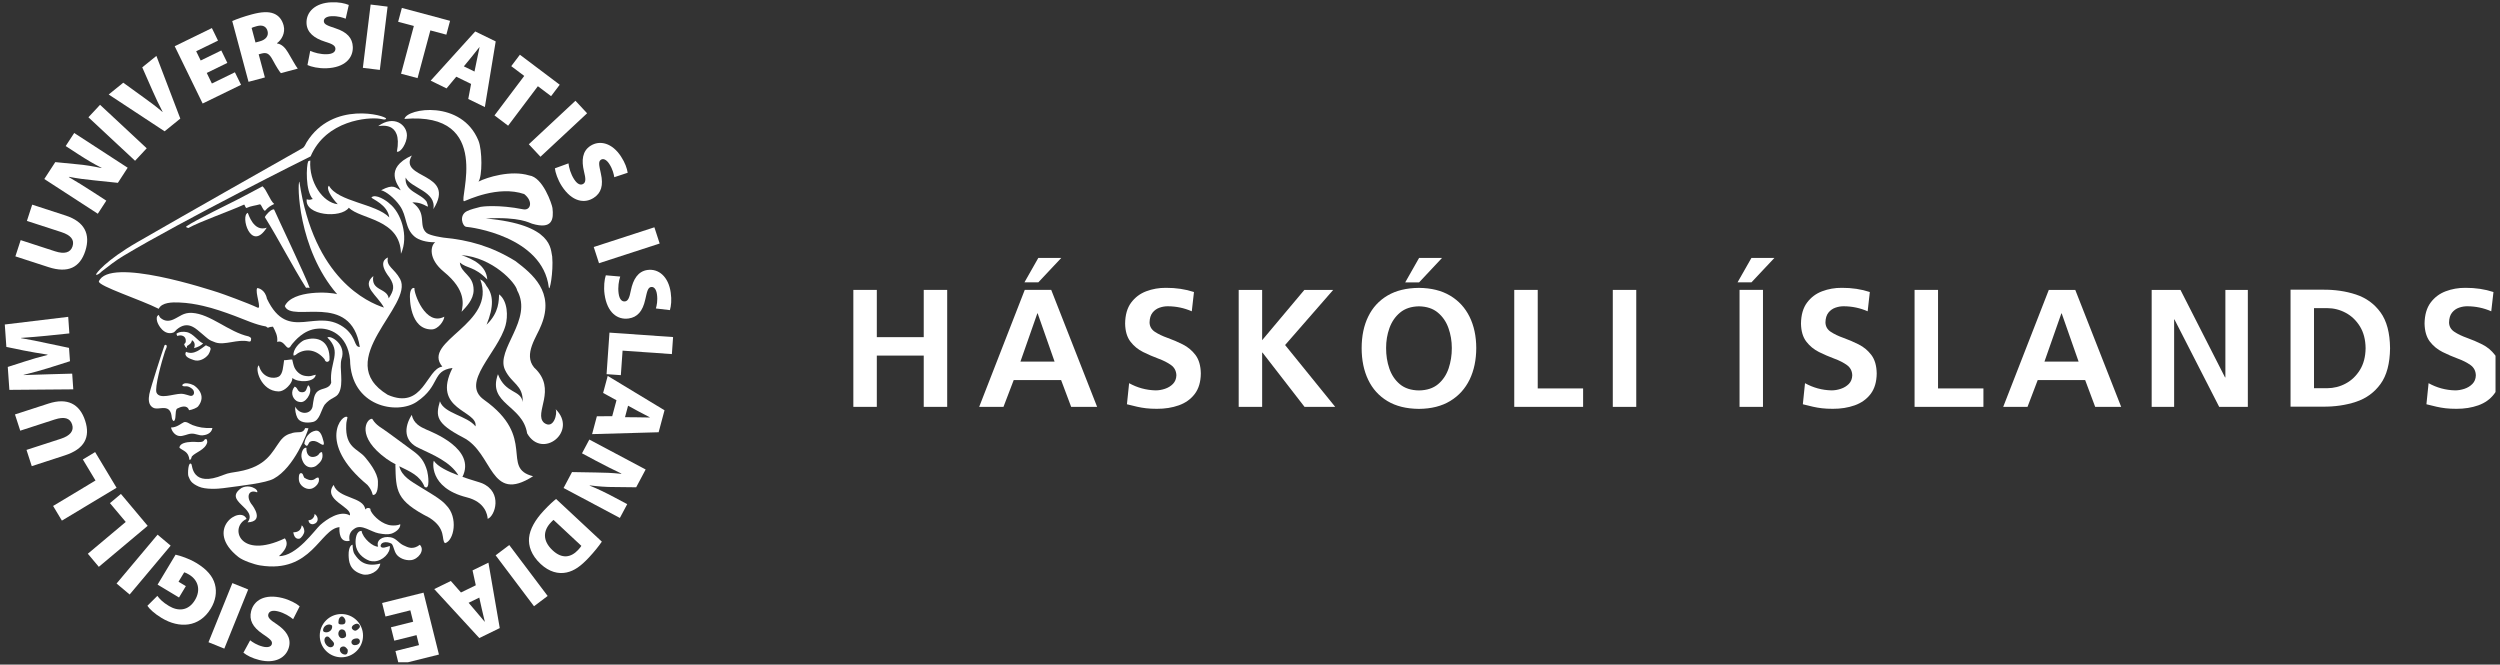 <?xml version="1.0" encoding="UTF-8" standalone="no"?><!DOCTYPE svg PUBLIC "-//W3C//DTD SVG 1.1//EN" "http://www.w3.org/Graphics/SVG/1.1/DTD/svg11.dtd"><svg width="100%" height="100%" viewBox="0 0 489 130" version="1.1" xmlns="http://www.w3.org/2000/svg" xmlns:xlink="http://www.w3.org/1999/xlink" xml:space="preserve" xmlns:serif="http://www.serif.com/" style="fill-rule:evenodd;clip-rule:evenodd;stroke-linejoin:round;stroke-miterlimit:2;"><rect x="0" y="0" width="489" height="130" fill="#333333" stroke="none"/><rect id="Artboard1" x="0" y="0" width="488.124" height="129.541" style="fill:none;"/><clipPath id="_clip1"><rect x="0" y="0" width="488.124" height="129.541"/></clipPath><g clip-path="url(#_clip1)"><path d="M166.915,79.582l0,-22.877l4.59,0l0,9.243l9.178,0l0,-9.243l4.588,0l0,22.877l-4.588,0l0,-10.029l-9.178,0l0,10.029l-4.59,0Z" style="fill:#fff;fill-rule:nonzero;"/><path d="M191.527,79.585l8.915,-22.881l5.177,0l8.979,22.881l-5.078,0l-1.969,-5.246l-9.269,0l-2.004,5.246l-4.751,0Zm14.75,-8.849l-3.311,-9.442l-0.063,0l-3.309,9.442l6.683,0Zm-5.897,-15.505l2.715,-4.783l4.493,0l-4.493,4.783l-2.715,0Z" style="fill:#fff;fill-rule:nonzero;"/><path d="M233.541,57.12l-0.428,3.77c-1.472,-0.644 -3.022,-0.971 -4.654,-0.984c-0.543,-0.009 -1.084,0.079 -1.632,0.268c-0.553,0.186 -1.014,0.513 -1.389,0.976c-0.371,0.467 -0.567,1.11 -0.585,1.937c0.024,0.769 0.375,1.377 1.041,1.819c0.675,0.441 1.5,0.842 2.49,1.19c0.99,0.351 1.981,0.776 2.969,1.274c0.988,0.497 1.818,1.19 2.49,2.075c0.662,0.889 1.012,2.089 1.039,3.602c-0.019,1.664 -0.418,3.005 -1.2,4.022c-0.776,1.019 -1.814,1.754 -3.106,2.214c-1.293,0.46 -2.721,0.688 -4.279,0.681c-0.814,0 -1.524,-0.037 -2.125,-0.108c-0.606,-0.068 -1.192,-0.17 -1.769,-0.302c-0.581,-0.129 -1.236,-0.289 -1.975,-0.479l0.428,-4.125c1.613,0.895 3.337,1.363 5.18,1.408c0.594,0.003 1.204,-0.102 1.822,-0.306c0.623,-0.206 1.147,-0.527 1.572,-0.959c0.425,-0.441 0.649,-1.001 0.671,-1.683c-0.031,-0.854 -0.375,-1.519 -1.046,-2.004c-0.668,-0.48 -1.495,-0.901 -2.486,-1.264c-0.99,-0.367 -1.981,-0.791 -2.971,-1.283c-0.988,-0.49 -1.817,-1.169 -2.483,-2.036c-0.668,-0.871 -1.017,-2.05 -1.041,-3.543c0.019,-1.693 0.413,-3.059 1.175,-4.083c0.762,-1.022 1.745,-1.767 2.95,-2.223c1.209,-0.458 2.5,-0.684 3.866,-0.674c1.976,-0.007 3.796,0.266 5.476,0.82" style="fill:#fff;fill-rule:nonzero;"/><path d="M242.288,79.582l0,-22.877l4.587,0l0,9.835l8.26,-9.835l5.639,0l-9.409,10.783l9.8,12.094l-5.998,0l-8.223,-10.617l-0.069,0l0,10.617l-4.587,0Z" style="fill:#fff;fill-rule:nonzero;"/><path d="M271.122,68.078c-0.006,1.405 0.199,2.731 0.625,3.984c0.427,1.254 1.105,2.28 2.052,3.077c0.945,0.795 2.191,1.207 3.746,1.23c1.558,-0.023 2.801,-0.435 3.751,-1.23c0.944,-0.797 1.627,-1.823 2.053,-3.077c0.418,-1.253 0.632,-2.579 0.626,-3.984c0,-1.369 -0.22,-2.674 -0.658,-3.906c-0.439,-1.235 -1.131,-2.249 -2.079,-3.032c-0.943,-0.789 -2.176,-1.196 -3.693,-1.224c-1.507,0.028 -2.743,0.435 -3.687,1.224c-0.947,0.783 -1.64,1.797 -2.084,3.032c-0.44,1.232 -0.658,2.537 -0.652,3.906m-4.783,0c0.003,-2.352 0.428,-4.411 1.29,-6.167c0.854,-1.759 2.114,-3.125 3.775,-4.106c1.665,-0.983 3.716,-1.475 6.141,-1.496c2.399,0.023 4.431,0.522 6.099,1.516c1.666,0.992 2.931,2.367 3.802,4.13c0.867,1.76 1.304,3.802 1.311,6.123c-0.007,2.322 -0.438,4.376 -1.291,6.155c-0.868,1.784 -2.129,3.183 -3.794,4.195c-1.665,1.014 -3.707,1.53 -6.127,1.549c-2.448,-0.019 -4.508,-0.527 -6.164,-1.527c-1.668,-1.004 -2.921,-2.392 -3.766,-4.169c-0.852,-1.779 -1.276,-3.846 -1.276,-6.203m8.523,-12.847l2.715,-4.785l4.491,0l-4.491,4.785l-2.715,0Z" style="fill:#fff;fill-rule:nonzero;"/><path d="M296.188,79.582l0,-22.877l4.591,0l0,19.272l8.877,0l0,3.605l-13.468,0Z" style="fill:#fff;fill-rule:nonzero;"/><rect x="315.462" y="56.706" width="4.589" height="22.879" style="fill:#fff;"/><path d="M340.255,56.704l4.583,0l0,22.878l-4.583,0l0,-22.878Zm-0.393,-1.474l2.72,-4.782l4.491,0l-4.491,4.782l-2.72,0Z" style="fill:#fff;fill-rule:nonzero;"/><path d="M365.738,57.12l-0.423,3.77c-1.47,-0.644 -3.022,-0.971 -4.652,-0.984c-0.54,-0.009 -1.086,0.079 -1.636,0.268c-0.546,0.186 -1.012,0.513 -1.385,0.976c-0.37,0.467 -0.571,1.11 -0.584,1.937c0.026,0.769 0.37,1.377 1.04,1.819c0.67,0.441 1.502,0.842 2.492,1.19c0.984,0.351 1.976,0.776 2.965,1.274c0.991,0.497 1.819,1.19 2.489,2.075c0.668,0.889 1.016,2.089 1.04,3.602c-0.018,1.664 -0.418,3.005 -1.197,4.022c-0.776,1.019 -1.818,1.754 -3.104,2.214c-1.296,0.46 -2.72,0.688 -4.284,0.681c-0.815,0 -1.524,-0.037 -2.123,-0.108c-0.605,-0.068 -1.194,-0.17 -1.769,-0.302c-0.581,-0.129 -1.234,-0.289 -1.972,-0.479l0.424,-4.125c1.611,0.895 3.335,1.363 5.175,1.408c0.602,0.003 1.211,-0.102 1.829,-0.306c0.623,-0.206 1.145,-0.527 1.574,-0.959c0.424,-0.441 0.645,-1.001 0.663,-1.683c-0.024,-0.854 -0.375,-1.519 -1.046,-2.004c-0.664,-0.48 -1.491,-0.901 -2.486,-1.264c-0.983,-0.367 -1.975,-0.791 -2.969,-1.283c-0.985,-0.49 -1.814,-1.169 -2.481,-2.036c-0.671,-0.871 -1.022,-2.05 -1.047,-3.543c0.025,-1.693 0.419,-3.059 1.181,-4.083c0.761,-1.022 1.743,-1.767 2.954,-2.223c1.205,-0.458 2.499,-0.684 3.864,-0.674c1.971,-0.007 3.793,0.266 5.468,0.82" style="fill:#fff;fill-rule:nonzero;"/><path d="M374.49,79.582l0,-22.877l4.59,0l0,19.272l8.878,0l0,3.605l-13.468,0Z" style="fill:#fff;fill-rule:nonzero;"/><path d="M391.829,79.582l8.916,-22.877l5.177,0l8.98,22.877l-5.084,0l-1.962,-5.244l-9.278,0l-1.996,5.244l-4.753,0Zm14.746,-8.849l-3.308,-9.437l-0.062,0l-3.31,9.437l6.68,0Z" style="fill:#fff;fill-rule:nonzero;"/><path d="M420.867,79.582l0,-22.877l5.632,0l8.716,17.11l0.07,0l0,-17.11l4.391,0l0,22.877l-5.603,0l-8.755,-17.108l-0.058,0l0,17.108l-4.393,0Z" style="fill:#fff;fill-rule:nonzero;"/><path d="M452.619,60.269l0,15.665l2.563,0c1.294,-0.004 2.518,-0.308 3.652,-0.923c1.139,-0.61 2.06,-1.5 2.776,-2.663c0.715,-1.167 1.084,-2.581 1.102,-4.244c-0.018,-1.663 -0.387,-3.081 -1.102,-4.248c-0.716,-1.16 -1.637,-2.053 -2.776,-2.661c-1.134,-0.612 -2.358,-0.923 -3.652,-0.926l-2.563,0Zm-4.588,19.273l0,-22.878l6.262,0c2.368,-0.028 4.556,0.29 6.541,0.948c1.991,0.659 3.589,1.823 4.798,3.49c1.212,1.668 1.833,4.002 1.863,7.002c-0.03,2.998 -0.651,5.332 -1.863,6.999c-1.209,1.67 -2.807,2.832 -4.798,3.491c-1.985,0.657 -4.173,0.976 -6.541,0.948l-6.262,0Z" style="fill:#fff;fill-rule:nonzero;"/><path d="M487.721,57.12l-0.432,3.77c-1.469,-0.644 -3.021,-0.971 -4.647,-0.984c-0.545,-0.009 -1.085,0.079 -1.634,0.268c-0.558,0.186 -1.017,0.513 -1.388,0.976c-0.375,0.467 -0.568,1.11 -0.587,1.937c0.024,0.769 0.372,1.377 1.045,1.819c0.664,0.441 1.496,0.842 2.479,1.19c0.993,0.351 1.981,0.776 2.977,1.274c0.988,0.497 1.812,1.19 2.487,2.075c0.672,0.889 1.016,2.089 1.041,3.602c-0.02,1.664 -0.419,3.005 -1.206,4.022c-0.776,1.019 -1.809,1.754 -3.094,2.214c-1.302,0.46 -2.726,0.688 -4.291,0.681c-0.814,0 -1.518,-0.037 -2.125,-0.108c-0.598,-0.068 -1.188,-0.17 -1.762,-0.302c-0.579,-0.129 -1.237,-0.289 -1.975,-0.479l0.422,-4.125c1.611,0.895 3.343,1.363 5.183,1.408c0.596,0.003 1.199,-0.102 1.828,-0.306c0.62,-0.206 1.144,-0.527 1.565,-0.959c0.429,-0.441 0.652,-1.001 0.668,-1.683c-0.025,-0.854 -0.374,-1.519 -1.039,-2.004c-0.675,-0.48 -1.496,-0.901 -2.494,-1.264c-0.984,-0.367 -1.974,-0.791 -2.964,-1.283c-0.992,-0.49 -1.815,-1.169 -2.491,-2.036c-0.665,-0.871 -1.014,-2.05 -1.042,-3.543c0.026,-1.693 0.419,-3.059 1.181,-4.083c0.758,-1.022 1.746,-1.767 2.955,-2.223c1.206,-0.458 2.491,-0.684 3.866,-0.674c1.97,-0.007 3.794,0.266 5.474,0.82" style="fill:#fff;fill-rule:nonzero;"/><path d="M53.611,40.971c0.57,1.354 6.227,13.2 6.959,15.325c-0.218,0.023 -0.564,-0.103 -0.699,0.013c-2.824,-4.488 -5.259,-9.324 -8.065,-13.83c0.153,-0.432 1.28,-1.673 1.805,-1.508" style="fill:#fff;fill-rule:nonzero;"/><path d="M81.066,56.344c-0.154,0.931 2.167,7.55 5.837,5.6c-0.002,0.729 -1.147,2.493 -2.493,2.493c-4.222,0.001 -4.306,-6.055 -4.214,-6.962c0.047,-0.467 0.299,-1.315 0.87,-1.131" style="fill:#fff;fill-rule:nonzero;"/><path d="M63.495,70.282c-1.474,-1.822 -3.506,-2.214 -5.251,-1.175c-0.286,0.167 -0.453,0.451 -0.832,0.435c-0.161,-1.188 1.179,-2.578 2.05,-2.996c2.671,-0.937 5.144,0.144 4.99,3.897c-0.247,0.515 -0.855,0.404 -0.957,-0.161" style="fill:#fff;fill-rule:nonzero;"/><path d="M39.731,67.167c-0.381,0.397 -0.98,0.728 -1.774,0.928c0.108,-0.284 0.348,-1.106 -0.407,-1.56c-0.113,0.699 -0.6,0.896 -0.973,1.144c-0.054,0.235 -0.037,0.309 0,0.431c-0.41,-0.293 -0.382,-0.323 -0.567,-0.817c0.226,-0.127 0.309,-0.312 0.328,-0.523c0.099,-1.045 -0.869,-1.365 -1.659,-1.053c-0.047,-0.14 -0.157,-0.305 -0.172,-0.432c0.511,-0.418 1.372,-0.453 1.996,-0.329c1.346,0.266 2.228,1.832 3.228,2.211" style="fill:#fff;fill-rule:nonzero;"/><path d="M41.027,67.878c0.194,0.27 0.19,0.277 0.139,0.547c-0.037,0.191 -0.252,0.708 -0.383,0.886c-0.607,0.835 -1.833,1.485 -2.856,1.124c-0.624,-0.222 -2.087,-0.631 -1.537,-1.62c1.573,0.718 2.885,-0.599 3.885,-1.281c0.304,0.139 0.546,0.296 0.752,0.344" style="fill:#fff;fill-rule:nonzero;"/><path d="M61.762,73.294c-0.183,1.556 -3.574,1.569 -4.565,0.632c-0.017,0.518 -0.253,0.922 -0.501,1.261c-0.377,0.512 -1.271,1.393 -2.228,1.375c-3.432,-0.069 -4.704,-4.523 -3.84,-5.105c0.654,2.552 2.966,2.71 3.872,2.217c0.876,-0.477 0.884,-2.123 1.072,-3.224c0.456,0.034 1.109,-0.164 1.588,-0.127c0.087,0.401 0.247,1.134 0.423,1.532c0.32,0.71 1.048,1.497 2.054,1.663c1.209,0.203 1.433,-0.111 2.125,-0.224" style="fill:#fff;fill-rule:nonzero;"/><path d="M57.637,75.617c0.727,0.259 0.458,1.17 1.546,1.106c0.809,-0.048 0.743,-0.842 1.1,-1.386c1.071,0.869 -0.156,3.214 -1.315,3.307c-0.24,0.018 -0.694,-0.046 -0.955,-0.218c-0.856,-0.548 -1.237,-1.808 -0.376,-2.809" style="fill:#fff;fill-rule:nonzero;"/><path d="M67.962,81.601c-0.014,0.352 -0.239,0.869 -0.239,1.502c-0.228,4.537 2.28,4.633 3.699,6.348c0.61,0.737 2.475,2.993 2.502,4.733c0.015,0.717 0.015,2.595 -0.933,2.631c-0.231,-0.016 -0.026,-0.7 -1.112,-1.956c-10.069,-8.332 -4.83,-14.135 -3.917,-13.258" style="fill:#fff;fill-rule:nonzero;"/><path d="M63.221,87.018c-0.517,0.006 -1.446,-1.168 -2.54,-0.628c-0.333,0.163 -0.297,0.572 -0.64,0.822c-0.276,-0.043 -0.347,-0.264 -0.511,-0.406c0.127,-1.311 1.045,-2.367 2.187,-2.56c0.983,-0.164 1.321,1.162 1.547,2.024c0.072,0.265 0.168,0.616 -0.043,0.748" style="fill:#fff;fill-rule:nonzero;"/><path d="M59.932,87.592c-0.053,2.273 1.753,1.952 2.338,1.369c0.273,-0.419 0.536,-0.608 0.725,-0.496c0.406,1.475 -0.598,2.141 -1.002,2.52c-0.491,0.539 -2.368,0.98 -2.982,-1.352c-0.224,-0.85 0.226,-2.192 0.921,-2.041" style="fill:#fff;fill-rule:nonzero;"/><path d="M59.514,93.439c0.622,0.381 1.206,0.62 1.857,0.375c0.317,-0.121 0.523,-0.5 0.936,-0.376c0.411,0.933 -0.656,1.996 -1.468,2.171c-1.054,0.229 -2.271,-0.666 -2.371,-1.692c-0.041,-0.405 -0.069,-1.367 0.399,-1.373c0.426,-0.008 0.439,0.59 0.647,0.895" style="fill:#fff;fill-rule:nonzero;"/><path d="M87.266,98.806c-0.917,-1.167 -3.682,-2.674 -5.079,-3.561c-1.766,-1.117 -3.599,-2.046 -4.084,-4.046c2.125,1.052 4.057,1.81 4.934,4.023c1.166,0.776 0.698,-2.469 0.517,-3.102c-0.565,-1.976 -1.368,-2.925 -2.887,-4.011c-0.971,-0.695 -5.186,-3.853 -5.894,-4.29c-1.727,-1.064 -1.87,-1.906 -2.005,-1.907c-1.147,-0.008 -3.168,3.517 2.84,7.837c0.605,0.436 1.22,0.783 1.827,1.103c-0.034,0.002 -0.061,0.013 -0.1,0.012c0.115,5.191 0.087,7.047 6.675,10.417c3.387,2.16 2.243,4.339 3.032,4.964c1.764,-0.464 2.651,-5.042 0.224,-7.44" style="fill:#fff;fill-rule:nonzero;"/><path d="M50.293,96.304c-1.557,-0.626 -2.189,0.693 -1.182,2.198c0.557,0.667 2.564,3.524 -0.688,3.671c2.153,-2.774 -4.941,-4.124 -1.193,-6.724c1.115,-0.573 2.17,-0.196 2.633,0.106c0.218,0.141 0.592,0.446 0.43,0.749" style="fill:#fff;fill-rule:nonzero;"/><path d="M72.333,99.44c0.19,0.051 0.102,0.351 0.188,0.493c0.581,1.147 2.339,2.691 4.017,2.833c0.519,0.045 1.292,0.025 1.748,-0.23c0.097,0.98 -1.198,1.71 -1.791,1.863c-0.648,0.167 -1.317,0.126 -2.429,-0.079c-1.492,-0.273 -3.282,-1.829 -4.65,-0.971c-0.543,0.339 -1.336,0.988 -1.031,2.435c-2.001,0.433 -2.047,-1.796 -1.982,-2.674c-3.816,0.319 -5.426,9.136 -15.549,7.483c-1.125,-0.18 -3.328,-0.938 -4.201,-1.625c-6.9,-5.42 0.443,-10.215 1.572,-7.461c-3.417,1.55 -1.456,8.065 7.496,3.792c0.946,1.292 -0.238,2.661 -1.165,3.479c3.445,0.063 7.072,-5.189 8.078,-6.087c1.22,-1.085 3.875,-2.968 5.797,-1.88c0.505,-1.678 -5.405,-3.01 -3.171,-5.959c0.927,2.745 5.831,2.242 6.203,4.808c0.309,-0.404 0.626,-0.325 0.87,-0.22" style="fill:#fff;fill-rule:nonzero;"/><path d="M61.528,100.523c0.342,0.226 0.549,0.529 0.599,0.903c0.156,1.147 -1.658,1.637 -1.79,0.327c0.685,0.036 1.223,-0.639 1.191,-1.23" style="fill:#fff;fill-rule:nonzero;"/><path d="M70.729,103.853c0.216,1.446 2.324,3.188 3.23,3.057c-0.424,-1.166 0.761,-2.119 2.444,-1.818c1.08,0.189 1.577,1.113 2.435,1.534c1.042,0.511 1.951,0.933 3.284,-0.067c1.086,1.113 -0.371,2.869 -1.734,3.002c-1.203,0.116 -2.342,-0.448 -2.836,-1.129c-0.481,-0.666 -0.499,-1.432 -0.902,-2.04c-0.554,-0.387 -2.063,-0.64 -2.208,0.39c0.113,0.656 1.222,0.205 1.801,0.006c0.183,1.366 -1.453,2.957 -3.01,3.005c-0.291,0.011 -0.73,-0.023 -0.959,-0.106c-1.306,-0.492 -2.586,-1.609 -2.712,-3.27c-0.086,-1.109 0.171,-2.622 1.167,-2.564" style="fill:#fff;fill-rule:nonzero;"/><path d="M59.004,102.767c0.362,0.174 0.538,0.852 0.521,1.209c-0.023,0.438 -0.592,1.327 -0.993,1.394c-0.671,0.115 -1.037,-0.436 -1.162,-1.248c0.937,-0.011 1.528,-0.413 1.634,-1.356" style="fill:#fff;fill-rule:nonzero;"/><path d="M68.964,106.544c0.042,0.661 0.036,1.325 0.43,1.909c0.735,1.083 1.903,2.565 4.997,1.784c-0.252,1.598 -2.232,2.449 -3.481,2.104c-2.686,-0.738 -2.677,-2.724 -2.722,-3.736c-0.029,-0.598 0.108,-1.939 0.776,-2.061" style="fill:#fff;fill-rule:nonzero;"/><path d="M52.173,44.535c-3.126,4.929 -5.215,-2.404 -3.698,-2.898c0.07,0.085 1.082,3.829 3.698,2.898" style="fill:#fff;fill-rule:nonzero;"/><path d="M33.95,82.365c0.614,-0.147 0.183,-1.962 0.676,-2.432c0.699,-0.364 1.966,-0.854 2.351,0.305c0.66,-0.094 1.549,-0.468 1.78,-0.758c1.799,-2.275 -0.547,-3.953 -0.89,-4.136c-0.541,-0.291 -1.995,-0.692 -2.227,0.029c0.183,0.34 0.733,0.099 1.126,0.223c0.414,0.132 0.854,0.422 1.034,0.705c0.264,0.414 0.206,1.052 -0.377,1.134c-0.322,0.048 -1.196,-0.427 -2.041,-0.412c-1.56,0.032 -4.162,1.145 -4.766,-0.218c-0.409,-0.932 0.978,-6.032 1.665,-8.12c0.102,-0.305 0.631,-1.144 0.118,-1.238c-0.016,-0.003 -0.036,-0.004 -0.054,-0.005c-0.078,0.007 -0.095,0.083 -0.166,0.099c-0.366,1.006 -2.74,8.334 -2.973,9.558c-0.197,1.036 -0.114,1.854 0.37,2.356c0.517,0.533 1.087,0.482 1.78,0.397c1.163,-0.139 1.756,0.045 2.091,0.979c0.181,0.506 0.056,1.209 0.503,1.534" style="fill:#fff;fill-rule:nonzero;"/><path d="M59.696,83.732c-0.443,1.149 -1.322,0.653 -2.408,0.928c-1.082,0.276 -1.766,0.627 -2.528,1.649c-1.533,2.055 -2.571,4.945 -8.098,5.915c-1.077,0.188 -1.931,0.247 -2.949,0.667c-6.211,2.563 -6.069,-1.893 -6.272,-2.112c-0.638,-0.69 -0.749,1.957 -0.591,2.349c0.354,0.872 0.533,1.371 2.009,2.043c1.349,0.612 3.778,0.452 4.809,0.312c3.785,-0.509 8.281,-0.991 9.865,-1.848c4.013,-2.17 6.571,-8.943 6.804,-9.866c-0.213,-0.011 -0.427,-0.026 -0.641,-0.037" style="fill:#fff;fill-rule:nonzero;"/><path d="M37.526,89.28c0.68,-0.8 2.618,-1.289 3.002,-2.727c0.033,-0.12 -0.023,-0.726 -0.232,-0.659c-0.334,-0.06 -0.319,0.32 -0.615,0.45c-0.557,0.247 -1.32,0.054 -2.133,0.083c-1.158,0.04 -2.42,0.285 -2.447,1.157c0.789,0.67 1.753,0.684 1.958,2.366c0.355,-0.002 0.353,-0.4 0.467,-0.67" style="fill:#fff;fill-rule:nonzero;"/><path d="M37.461,84.819c0.767,-0.036 1.454,0.383 2.127,0.339c0.519,-0.037 1.776,-0.26 1.963,-1.445c-1.625,0.078 -2.688,-0.116 -3.93,-0.58c-0.526,-0.196 -1.067,-0.713 -1.628,-0.563c-0.631,0.288 -1.355,1.03 -2.542,1.053c0.156,0.711 0.733,1.498 1.515,1.643c0.847,0.158 1.626,-0.403 2.495,-0.447" style="fill:#fff;fill-rule:nonzero;"/><path d="M53.628,39.899c-0.869,-0.752 -1.42,-2.706 -2.282,-3.459c-0.483,0.285 -4.549,2.411 -5.037,2.663c-0.966,0.501 -8.237,4.031 -9.829,5.157c-0.24,0.19 0.181,0.282 0.358,0.342c2.346,-1.294 7.851,-3.208 10.909,-4.587c0.139,0.016 0.265,0.718 0.481,0.659c0.899,-0.414 1.637,-0.43 2.649,-0.719c0.41,0.346 0.456,1.016 0.945,1.29c0.665,-0.755 1.069,-0.976 1.806,-1.346" style="fill:#fff;fill-rule:nonzero;"/><path d="M77.635,29.673c0.775,0.191 1.932,-1.699 1.96,-3.13c0.044,-2.133 -2.525,-4.126 -5.615,-1.881c0.102,0.079 4.84,-1.268 3.655,5.011" style="fill:#fff;fill-rule:nonzero;"/><path d="M78.425,49.648c1.604,-3.519 -0.043,-8.114 -2.203,-9.796c-0.569,-0.577 -2.786,-2.052 -3.579,-1.226c0.124,0.311 3.155,1.378 3.501,3.901c-2.585,-2.703 -10.069,-3.049 -11.798,-6.201c-0.605,0.459 0.309,2.125 1.72,3.619c-2.949,-0.305 -5.675,-4.36 -5.37,-8.522c-0.134,-0.069 -0.168,0.086 -0.412,0.118c-0.381,0.88 -0.57,5.839 0.896,7.392c-0.396,0.046 -0.484,0.266 -1.19,0.055c-0.41,3.166 6.704,3.799 8.243,1.641c2.256,2.309 10.099,2.154 10.192,9.019" style="fill:#fff;fill-rule:nonzero;"/><path d="M24.104,50.068c11.747,-7.047 36.336,-19.354 36.651,-19.478c3.031,-7.11 11.329,-7.708 13.531,-7.357c0.46,0.075 1.15,0.282 1.233,-0.034c0.003,-0.574 -10.456,-3.592 -15.549,4.639c-0.266,0.429 -0.361,0.897 -0.849,1.17c-3.458,1.948 -22.464,12.711 -32.232,18.343c-6.249,3.603 -8.189,6.2 -8.121,6.396c0.512,0.04 0.834,-0.427 1.168,-0.686c1.17,-0.909 2.694,-2.111 4.167,-2.993" style="fill:#fff;fill-rule:nonzero;"/><path d="M33.872,65.059c0.279,-0.091 0.472,-0.402 0.706,-0.622c2.207,-1.836 3.713,-0.154 4.96,0.869c1.1,0.903 1.186,1.19 2.595,1.67c1.826,0.626 4.415,-0.715 6.498,-0.189c0.242,0.062 0.495,0.056 0.488,-0.502c0,-0.172 -0.031,-0.261 -0.485,-0.483c-3.905,-0.854 -7.457,-4.408 -11.099,-4.605c-1.653,-0.091 -2.404,0.753 -3.638,1.294c-0.794,0.347 -1.698,0.418 -2.553,-0.357c-0.106,-0.113 -0.2,-0.285 -0.285,-0.535c-0.464,0.21 -0.464,0.673 -0.331,1.231c0.175,0.724 1.332,2.836 3.144,2.229" style="fill:#fff;fill-rule:nonzero;"/><path d="M108.674,80.028c0.432,0.771 -0.364,4.091 -2.258,2.674c-2.134,-1.928 2.729,-6.523 -1.931,-10.802c-2.201,-2.623 0.575,-6.097 1.398,-8.341c2.627,-6.415 -1.727,-9.967 -5.087,-12.509c-4.72,-2.905 -9.162,-4.111 -14.015,-4.566c-0.148,-0.03 -2.498,-0.336 -3.316,-0.901c-1.776,-1.483 0.245,-3.815 -2.809,-5.99c2.704,-0.105 3.52,1.957 2.797,-0.129c-1.176,-1.712 -4.364,-1.932 -4.112,-4.731c1.026,2.083 6.069,2.687 5.424,6.175c4.592,-7.278 -6.948,-5.805 -4.206,-10.493c-5.558,2.538 -2.683,5.802 -2.173,6.809c-1.053,-0.467 -1.356,-1.337 -3.838,-0.012c0.963,0.228 2.592,1.514 3.632,3c1.492,2.05 0.938,4.444 2.933,6.092c0.787,0.652 2.302,1.12 4.011,1.077c-0.884,0.631 -1.446,3.209 1.694,5.779c4.475,3.664 3.726,6.431 3.47,7.825c0.836,-0.909 2.349,-2.343 2.349,-4.26c0,-2.975 -2.508,-3.225 -2.693,-5.38c1.438,1.25 2.768,0.684 5.37,3.33c-0.221,-2.778 -2.738,-3.949 -5.05,-4.78c6.119,0.489 10.625,5.421 10.895,6.913c3.176,5.77 -4.284,11.548 -2.376,15.548c1.31,2.745 3.551,2.911 3.459,6.279c-0.38,-2.441 -3.358,-1.542 -4.846,-5.442c-2.11,5.863 4.846,5.988 5.71,11.575c2.965,5.188 10.011,-0.392 5.568,-4.74" style="fill:#fff;fill-rule:nonzero;"/><path d="M66.786,70.284c1.057,-2.911 -2.138,-4.795 -2.756,-4.269c2.993,2.9 0.347,4.786 0.753,8.829c-0.384,1.276 -1.757,1.015 -2.619,1.673c-0.806,0.619 -0.83,1.825 -1.032,3.055c-0.397,1.562 -2.547,1.602 -3.384,-0.031c-0.065,0.619 0.088,1.522 0.413,2.171c0.449,0.888 1.707,1.107 3.024,0.829c1.339,-0.282 1.586,-2.243 2.293,-3.351c1.26,-1.528 2.275,-1.289 2.82,-2.348c0.972,-1.841 0.043,-4.866 0.488,-6.558" style="fill:#fff;fill-rule:nonzero;"/><path d="M94.669,78.192c-4.701,-3.336 2.703,-9.157 4.217,-14.556c0.473,-1.69 0.47,-4.705 -1.254,-6.062c-0.095,1.11 0.072,3.511 -2.46,5.94c1.458,-3.549 1.342,-5.863 -0.011,-7.574c-0.297,-0.581 -0.624,-1.025 -1.231,-1.299c3.339,8.751 -11.597,12.06 -7.412,17.068c-3.135,0.424 -3.692,8.567 -10.68,5.518c-11.161,-6.768 5.222,-17.502 2.42,-22.657c-1.149,-2.11 -2.777,-2.437 -2.379,-4.204c-0.441,0.191 -2.017,0.963 0.31,3.919c1.105,1.671 0.836,2.539 -0.158,4.076c-0.284,-2.056 -3.544,-1.421 -3.007,-4.366c-2.439,2.007 0.746,3.677 2.082,6.171c-3.162,-1.026 -13.732,-5.625 -16.544,-24.622c-0.436,0.061 -0.343,13.087 7.39,22.007c-1.226,-0.452 -8.734,-0.898 -10.243,2.313c1.295,3.421 12.955,-3.006 14.671,8.003c-1.156,0 -0.611,-1.656 -2.708,-3.519c-5.619,-4.63 -11.236,2.963 -15.463,-5.931c-0.339,-1.771 -1.693,-2.095 -1.897,-2.066c-0.503,0.737 0.976,4.255 0.054,3.815c-1.805,-0.863 -6.898,-2.72 -7.672,-2.962c-1.546,-0.484 -21.35,-7.068 -23.361,-2.146c0,0.93 8.162,3.557 11.715,5.347c0.596,-1.289 2.704,-1.295 4.002,-1.238c1.756,0.071 3.228,0.334 4.648,0.657c2.14,0.489 4.22,1.221 6.222,1.968c2.083,0.775 4.055,1.722 6.109,2.066c0.154,0.067 0.189,0.238 0.416,0.239c0.326,-0.15 0.648,-0.187 0.95,-0.201c0.462,0.916 0.974,1.767 0.825,2.987c1.155,-0.428 1.668,1.087 2.135,1.142c0.419,0.051 0.538,-0.49 0.851,-0.808c0.361,-0.374 2.13,-2.756 4.94,-2.929c2.161,-0.217 5.833,1.033 6.327,6.079c0.124,9.199 9.223,10.805 13.026,8.24c4.743,-3.195 2.87,-6.078 7.018,-6.635c-4.193,8.28 5.02,8.247 4.496,11.428c-1.627,-2.094 -6.162,-2.503 -6.961,-4.908c-0.828,2.866 -0.85,4.281 4.523,7.072c5.986,3.02 5.161,13.065 13.702,7.587c-6.451,-1.602 0.828,-7.551 -9.608,-14.959" style="fill:#fff;fill-rule:nonzero;"/><path d="M67.998,127.048c-0.247,-0.293 -0.423,-0.6 -0.849,-0.6c-0.375,0 -0.68,0.266 -0.68,0.6c0,0.523 0.467,0.983 1.073,0.983c0.435,0 0.553,-0.609 0.456,-0.983m-3.458,-2.218c-0.157,-0.184 -0.283,-0.328 -0.533,-0.328c-0.339,0 -0.549,0.355 -0.549,0.694c0,0.651 0.575,1.411 1.226,1.411c0.347,0 0.658,-0.295 0.658,-0.641c0,-0.432 -0.568,-0.779 -0.802,-1.136m1.707,-0.523c0.141,0.362 0.426,0.641 0.979,0.478c0.561,-0.157 0.53,-0.562 0.384,-1.098c-0.096,-0.364 -0.388,-0.583 -0.764,-0.583c-0.529,0 -0.798,0.718 -0.599,1.203m3.599,0.559c-0.515,0 -1.109,0.212 -1.109,0.748c0,0.343 0.316,0.58 0.645,0.58c0.493,0 1.016,-0.26 1.016,-0.771c0,-0.313 -0.253,-0.557 -0.552,-0.557m-4.99,-2.578c-0.16,-0.069 -0.258,-0.142 -0.442,-0.142c-0.659,0 -1.221,0.507 -1.221,1.167c0,0.277 0.35,0.369 0.625,0.369c0.614,0 1.152,-0.469 1.152,-1.083c0,-0.151 0.009,-0.219 -0.114,-0.311m2.019,-1.72c-0.341,0 -0.639,0.457 -0.639,0.759c0,0.393 -0.3,0.87 0.704,0.813c0.596,-0.034 0.639,-0.377 0.639,-0.671c0,-0.321 -0.342,-0.901 -0.704,-0.901m2.94,1.42c-0.405,0.019 -1.007,0.382 -1.007,0.788c0,0.284 0.382,0.59 0.671,0.59c0.312,0 0.919,-0.514 0.919,-0.827c0,-0.228 -0.232,-0.551 -0.583,-0.551m-7.269,2.343c0,-2.335 1.89,-4.228 4.228,-4.228c2.341,0 4.235,1.893 4.235,4.228c0,2.34 -1.894,4.237 -4.235,4.237c-2.338,0 -4.228,-1.897 -4.228,-4.237" style="fill:#fff;fill-rule:nonzero;"/><path d="M58.616,118.594c-0.596,-0.523 -1.917,-1.26 -3.376,-1.624c-3.53,-0.879 -5.601,0.494 -6.122,2.583c-0.42,1.684 0.26,3.094 2.244,4.438c1.388,0.953 1.966,1.359 1.815,1.976c-0.133,0.528 -0.768,0.754 -1.758,0.51c-1.21,-0.304 -2.024,-0.875 -2.489,-1.232l-1.319,2.425c0.705,0.542 1.671,1.072 3.119,1.432c3.052,0.765 5.267,-0.432 5.801,-2.568c0.452,-1.805 -0.629,-3.272 -2.488,-4.5c-1.252,-0.806 -1.709,-1.288 -1.565,-1.865c0.152,-0.612 0.799,-0.86 1.905,-0.584c1.213,0.303 2.306,0.981 2.952,1.532l1.281,-2.523Z" style="fill:#fff;fill-rule:nonzero;"/><path d="M48.546,115.303l-4.67,11.567l-3.096,-1.25l4.671,-11.567l3.095,1.25Z" style="fill:#fff;"/><path d="M30.825,114.35l4.189,2.52l1.339,-2.226l-1.433,-0.859l1.111,-1.841c0.173,0.024 0.56,0.212 0.952,0.445c1.757,1.052 2.351,2.991 1.154,4.983c-1.304,2.169 -3.319,2.219 -5.085,1.159c-1.219,-0.729 -1.82,-1.366 -2.274,-1.98l-1.948,1.941c0.399,0.603 1.347,1.519 2.79,2.388c3.465,2.084 7.367,1.856 9.61,-1.845c0.931,-1.53 1.237,-3.226 0.8,-4.779c-0.408,-1.495 -1.533,-2.886 -3.632,-4.143c-1.393,-0.844 -3.088,-1.399 -4.053,-1.618l-3.52,5.855Z" style="fill:#fff;fill-rule:nonzero;"/><path d="M33.38,106.729l-8.02,9.556l-2.56,-2.149l8.02,-9.556l2.56,2.149Z" style="fill:#fff;"/><path d="M28.886,102.852l-5.235,-6.239l-2.145,1.802l3.088,3.676l-7.413,6.222l2.148,2.56l9.557,-8.021Z" style="fill:#fff;fill-rule:nonzero;"/><path d="M22.801,95.407l-4.195,-6.982l-2.401,1.445l2.474,4.115l-8.293,4.98l1.719,2.867l10.696,-6.425Z" style="fill:#fff;fill-rule:nonzero;"/><path d="M6.211,91.18l6.469,-2.106c3.812,-1.234 5.036,-3.525 3.982,-6.772c-1.085,-3.333 -3.523,-4.556 -7.191,-3.361l-6.543,2.123l1.029,3.176l6.738,-2.186c1.884,-0.61 3.002,-0.295 3.412,0.97c0.41,1.259 -0.405,2.209 -2.192,2.792l-6.732,2.183l1.028,3.181Z" style="fill:#fff;fill-rule:nonzero;"/><path d="M13.566,65.214l-0.223,-3.24l-12.405,1.496l0.306,4.384l3.389,0.701c1.337,0.274 3.125,0.566 4.666,0.807l0.004,0.061c-1.507,0.37 -3.128,0.851 -4.49,1.291l-3.292,1.058l0.313,4.484l12.499,-0.103l-0.212,-3.071l-4.472,0.123c-1.416,0.046 -3.278,0.106 -5.038,0.161l0,-0.038c1.69,-0.408 3.504,-0.921 4.828,-1.33l4.249,-1.347l-0.189,-2.608l-4.418,-0.929c-1.397,-0.306 -3.287,-0.703 -4.971,-0.972l-0.004,-0.048c1.947,-0.133 3.604,-0.282 5.018,-0.42l4.442,-0.46Z" style="fill:#fff;fill-rule:nonzero;"/><path d="M3.008,50.147l6.47,2.1c3.804,1.239 6.142,0.105 7.201,-3.137c1.081,-3.334 -0.174,-5.76 -3.839,-6.951l-6.544,-2.128l-1.034,3.18l6.731,2.186c1.888,0.612 2.604,1.527 2.196,2.789c-0.409,1.259 -1.619,1.554 -3.416,0.97l-6.731,-2.189l-1.034,3.18Z" style="fill:#fff;fill-rule:nonzero;"/><path d="M20.794,39.248l-2.571,-1.668c-1.699,-1.104 -3.299,-2.092 -4.755,-2.94l0.031,-0.054c1.593,0.316 3.441,0.553 4.929,0.692l4.629,0.485l1.918,-2.956l-10.459,-6.795l-1.667,2.556l2.471,1.606c1.566,1.015 3.063,1.914 4.542,2.652l-0.026,0.045c-1.529,-0.333 -3.329,-0.628 -4.734,-0.74l-4.289,-0.422l-2.148,3.305l10.467,6.795l1.662,-2.561Z" style="fill:#fff;fill-rule:nonzero;"/><path d="M26.418,31.448l-9.124,-8.507l2.277,-2.443l9.125,8.507l-2.278,2.443Z" style="fill:#fff;"/><path d="M35.268,23.197l-4.678,-12.263l-2.767,2.24l2.073,4.705c0.561,1.274 1.191,2.62 1.915,3.992l-0.032,0.024c-1.24,-1.056 -2.363,-1.898 -3.551,-2.742l-4.116,-2.977l-2.849,2.308l10.933,7.2l3.072,-2.487Z" style="fill:#fff;fill-rule:nonzero;"/><path d="M43.285,9.872l-4.03,1.964l-0.883,-1.81l4.271,-2.082l-1.198,-2.453l-7.274,3.548l5.467,11.21l7.51,-3.659l-1.2,-2.453l-4.503,2.198l-1.005,-2.067l4.029,-1.968l-1.184,-2.428Z" style="fill:#fff;fill-rule:nonzero;"/><path d="M48.612,16.004l3.2,-0.858l-1.214,-4.52l0.521,-0.141c0.997,-0.264 1.52,-0.086 2.238,1.272c0.745,1.389 1.307,2.251 1.586,2.551l3.302,-0.887c-0.363,-0.402 -1.226,-2.044 -1.919,-3.173c-0.586,-0.967 -1.229,-1.616 -2.12,-1.744l-0.018,-0.067c0.848,-0.593 1.687,-1.962 1.287,-3.463c-0.32,-1.182 -0.964,-1.926 -1.897,-2.311c-1.086,-0.442 -2.481,-0.344 -4.328,0.152c-1.611,0.435 -2.95,0.916 -3.824,1.301l3.186,11.888Zm0.604,-10.543c0.152,-0.082 0.463,-0.202 1.072,-0.362c1.072,-0.281 1.807,0.075 2.046,0.977c0.244,0.903 -0.298,1.686 -1.516,2.011l-0.844,0.226l-0.758,-2.852Z" style="fill:#fff;fill-rule:nonzero;"/><path d="M60.14,12.723c0.721,0.342 2.195,0.685 3.695,0.63c3.637,-0.129 5.25,-2.016 5.175,-4.169c-0.063,-1.736 -1.107,-2.905 -3.387,-3.648c-1.59,-0.53 -2.261,-0.76 -2.281,-1.397c-0.02,-0.547 0.527,-0.94 1.546,-0.975c1.242,-0.045 2.183,0.279 2.727,0.496l0.608,-2.693c-0.833,-0.334 -1.905,-0.571 -3.392,-0.518c-3.15,0.111 -4.954,1.865 -4.877,4.072c0.066,1.851 1.509,2.966 3.632,3.636c1.43,0.43 2.001,0.766 2.021,1.362c0.02,0.627 -0.525,1.046 -1.671,1.086c-1.245,0.043 -2.487,-0.308 -3.258,-0.66l-0.538,2.778Z" style="fill:#fff;fill-rule:nonzero;"/><path d="M70.976,13.268l1.52,-12.379l3.316,0.407l-1.519,12.38l-3.317,-0.408Z" style="fill:#fff;"/><path d="M78.445,14.423l3.228,0.862l2.505,-9.34l3.128,0.837l0.725,-2.708l-9.427,-2.525l-0.729,2.71l3.074,0.819l-2.504,9.345Z" style="fill:#fff;fill-rule:nonzero;"/><path d="M92.144,16.415l-0.552,2.945l3.246,1.585l2.122,-12.844l-4.003,-1.951l-8.716,9.626l3.102,1.515l1.903,-2.287l2.898,1.411Zm-1.417,-3.436l1.457,-1.77c0.475,-0.554 1.09,-1.396 1.575,-1.978l0.038,0.014c-0.15,0.749 -0.384,1.766 -0.521,2.481l-0.463,2.269l-2.086,-1.016Z" style="fill:#fff;fill-rule:nonzero;"/><path d="M96.72,22.574l2.667,2.013l5.821,-7.723l2.584,1.945l1.692,-2.237l-7.795,-5.871l-1.688,2.239l2.54,1.911l-5.821,7.723Z" style="fill:#fff;fill-rule:nonzero;"/><path d="M103.435,28.217l9.122,-8.506l2.279,2.444l-9.122,8.506l-2.279,-2.444Z" style="fill:#fff;"/><path d="M108.536,32.921c0.08,0.792 0.543,2.229 1.361,3.491c1.985,3.052 4.437,3.46 6.239,2.283c1.459,-0.942 1.924,-2.44 1.389,-4.775c-0.367,-1.64 -0.512,-2.33 0.017,-2.675c0.462,-0.3 1.08,-0.036 1.635,0.818c0.679,1.049 0.882,2.019 0.977,2.596l2.622,-0.869c-0.145,-0.882 -0.491,-1.927 -1.304,-3.175c-1.713,-2.641 -4.148,-3.282 -5.997,-2.08c-1.562,1.012 -1.767,2.825 -1.246,4.99c0.363,1.446 0.373,2.107 -0.13,2.43c-0.526,0.342 -1.167,0.085 -1.788,-0.871c-0.686,-1.048 -1.022,-2.294 -1.117,-3.131l-2.658,0.968Z" style="fill:#fff;fill-rule:nonzero;"/><path d="M116.134,48.314l11.864,-3.856l1.032,3.174l-11.865,3.856l-1.031,-3.174Z" style="fill:#fff;"/><path d="M118.497,53.848c-0.262,0.753 -0.45,2.252 -0.24,3.741c0.506,3.607 2.553,5.008 4.688,4.709c1.721,-0.241 2.769,-1.401 3.276,-3.747c0.362,-1.639 0.521,-2.33 1.149,-2.417c0.541,-0.076 0.991,0.427 1.13,1.437c0.174,1.233 -0.047,2.203 -0.209,2.764l2.743,0.323c0.245,-0.866 0.368,-1.957 0.159,-3.434c-0.437,-3.117 -2.371,-4.724 -4.555,-4.418c-1.839,0.259 -2.796,1.812 -3.24,3.994c-0.282,1.464 -0.552,2.068 -1.142,2.153c-0.62,0.082 -1.099,-0.419 -1.253,-1.55c-0.176,-1.241 0.042,-2.508 0.312,-3.311l-2.818,-0.244Z" style="fill:#fff;fill-rule:nonzero;"/><path d="M119.212,65.061l-0.567,8.125l2.793,0.195l0.339,-4.795l9.644,0.674l0.233,-3.329l-12.442,-0.87Z" style="fill:#fff;fill-rule:nonzero;"/><path d="M119.75,81.403l-3.004,0.023l-0.93,3.488l13.013,-0.365l1.151,-4.302l-11.112,-6.722l-0.897,3.337l2.614,1.43l-0.835,3.111Zm3.099,-2.047l2.018,1.099c0.634,0.355 1.58,0.801 2.243,1.171l-0.011,0.036c-0.759,-0.002 -1.805,-0.039 -2.529,-0.039l-2.319,-0.021l0.598,-2.246Z" style="fill:#fff;fill-rule:nonzero;"/><path d="M113.839,88.671l2.7,1.44c1.796,0.948 3.472,1.798 5,2.514l-0.033,0.058c-1.61,-0.184 -3.469,-0.255 -4.967,-0.264l-4.654,-0.08l-1.651,3.113l11.012,5.859l1.437,-2.696l-2.602,-1.386c-1.646,-0.875 -3.222,-1.637 -4.755,-2.247l0.021,-0.04c1.553,0.199 3.369,0.34 4.781,0.322l4.309,0.05l1.851,-3.482l-11.016,-5.854l-1.433,2.693Z" style="fill:#fff;fill-rule:nonzero;"/><path d="M108.768,97.598c-0.507,0.4 -1.324,1.121 -2.413,2.288c-1.664,1.784 -2.716,3.605 -2.874,5.329c-0.138,1.536 0.417,3.37 2.277,5.103c1.677,1.558 3.458,2.011 5.089,1.653c1.47,-0.326 2.733,-1.195 4.364,-2.945c1.006,-1.08 1.911,-2.194 2.508,-3.083l-8.951,-8.346l0,0.001Zm4.945,9.172c-0.09,0.15 -0.278,0.419 -0.633,0.797c-1.372,1.47 -3.119,1.825 -4.981,0.085c-2.06,-1.917 -1.837,-3.901 -0.341,-5.468c0.154,-0.163 0.363,-0.387 0.511,-0.493l5.444,5.079Z" style="fill:#fff;fill-rule:nonzero;"/><path d="M99.611,106.607l7.509,9.963l-2.668,2.011l-7.508,-9.964l2.667,-2.01Z" style="fill:#fff;"/><path d="M90.165,115.89l-1.984,-2.25l-3.245,1.582l8.817,9.584l4,-1.954l-2.215,-12.797l-3.108,1.514l0.636,2.91l-2.9,1.411l-0.001,0Zm3.583,1l0.497,2.234c0.143,0.719 0.43,1.722 0.584,2.466l-0.031,0.017c-0.5,-0.578 -1.16,-1.389 -1.637,-1.942l-1.5,-1.758l2.087,-1.017Z" style="fill:#fff;fill-rule:nonzero;"/><path d="M77.12,125.316l4.353,-1.086l0.484,1.955l-4.608,1.152l0.66,2.646l7.849,-1.956l-3.015,-12.106l-8.102,2.021l0.66,2.647l4.861,-1.211l0.553,2.228l-4.347,1.09l0.652,2.62Z" style="fill:#fff;fill-rule:nonzero;"/><path d="M93.586,35.529c1.705,-0.873 6.373,-2.301 9.917,-1.216c2.701,0.334 4.479,5.688 4.561,6.384c0.254,2.159 0.018,4.26 -3.995,3.056c-0.541,-0.145 -2.314,-1.382 -9.075,-1.018c13.326,1.18 12.669,6.129 13.018,7.455c0.268,3.024 -0.528,7.14 -0.67,5.995c-1.229,-9.961 -15.291,-11.774 -16.128,-11.814c-0.755,-0.065 -1.514,-2.262 0.131,-3.076c0.62,-0.317 1.844,-0.632 2.648,-0.833c0.265,-0.066 3.488,-0.486 8.35,0.478c1.429,0.286 2.032,-1.522 0.187,-2.985c-5.11,-1.74 -11.073,1.18 -11.769,1.413c-1.095,-0.186 5.81,-17.592 -11.652,-16.108c0.521,-2.12 11.199,-3.782 14.477,4.251c0.765,1.878 0.77,7 0,8.018" style="fill:#fff;fill-rule:nonzero;"/><path d="M94.313,94.531c-0.422,-0.186 -2.053,-0.621 -3.858,-1.254c2.727,-5.47 -5.964,-8.764 -7.085,-9.264c-1.129,-0.504 -2.459,-1.147 -2.832,-2.863c-1.539,2.44 -1.614,5.209 1.514,6.544c2.574,1.243 6.041,2.619 7.609,5.296c-2.013,-0.751 -4.065,-1.729 -4.804,-2.866c-0.127,0.02 -1.084,5.264 6.418,7.147c3.658,0.915 4.071,3.453 4.115,4.216c1.44,-0.515 2.985,-5.199 -1.077,-6.956" style="fill:#fff;fill-rule:nonzero;"/></g></svg>